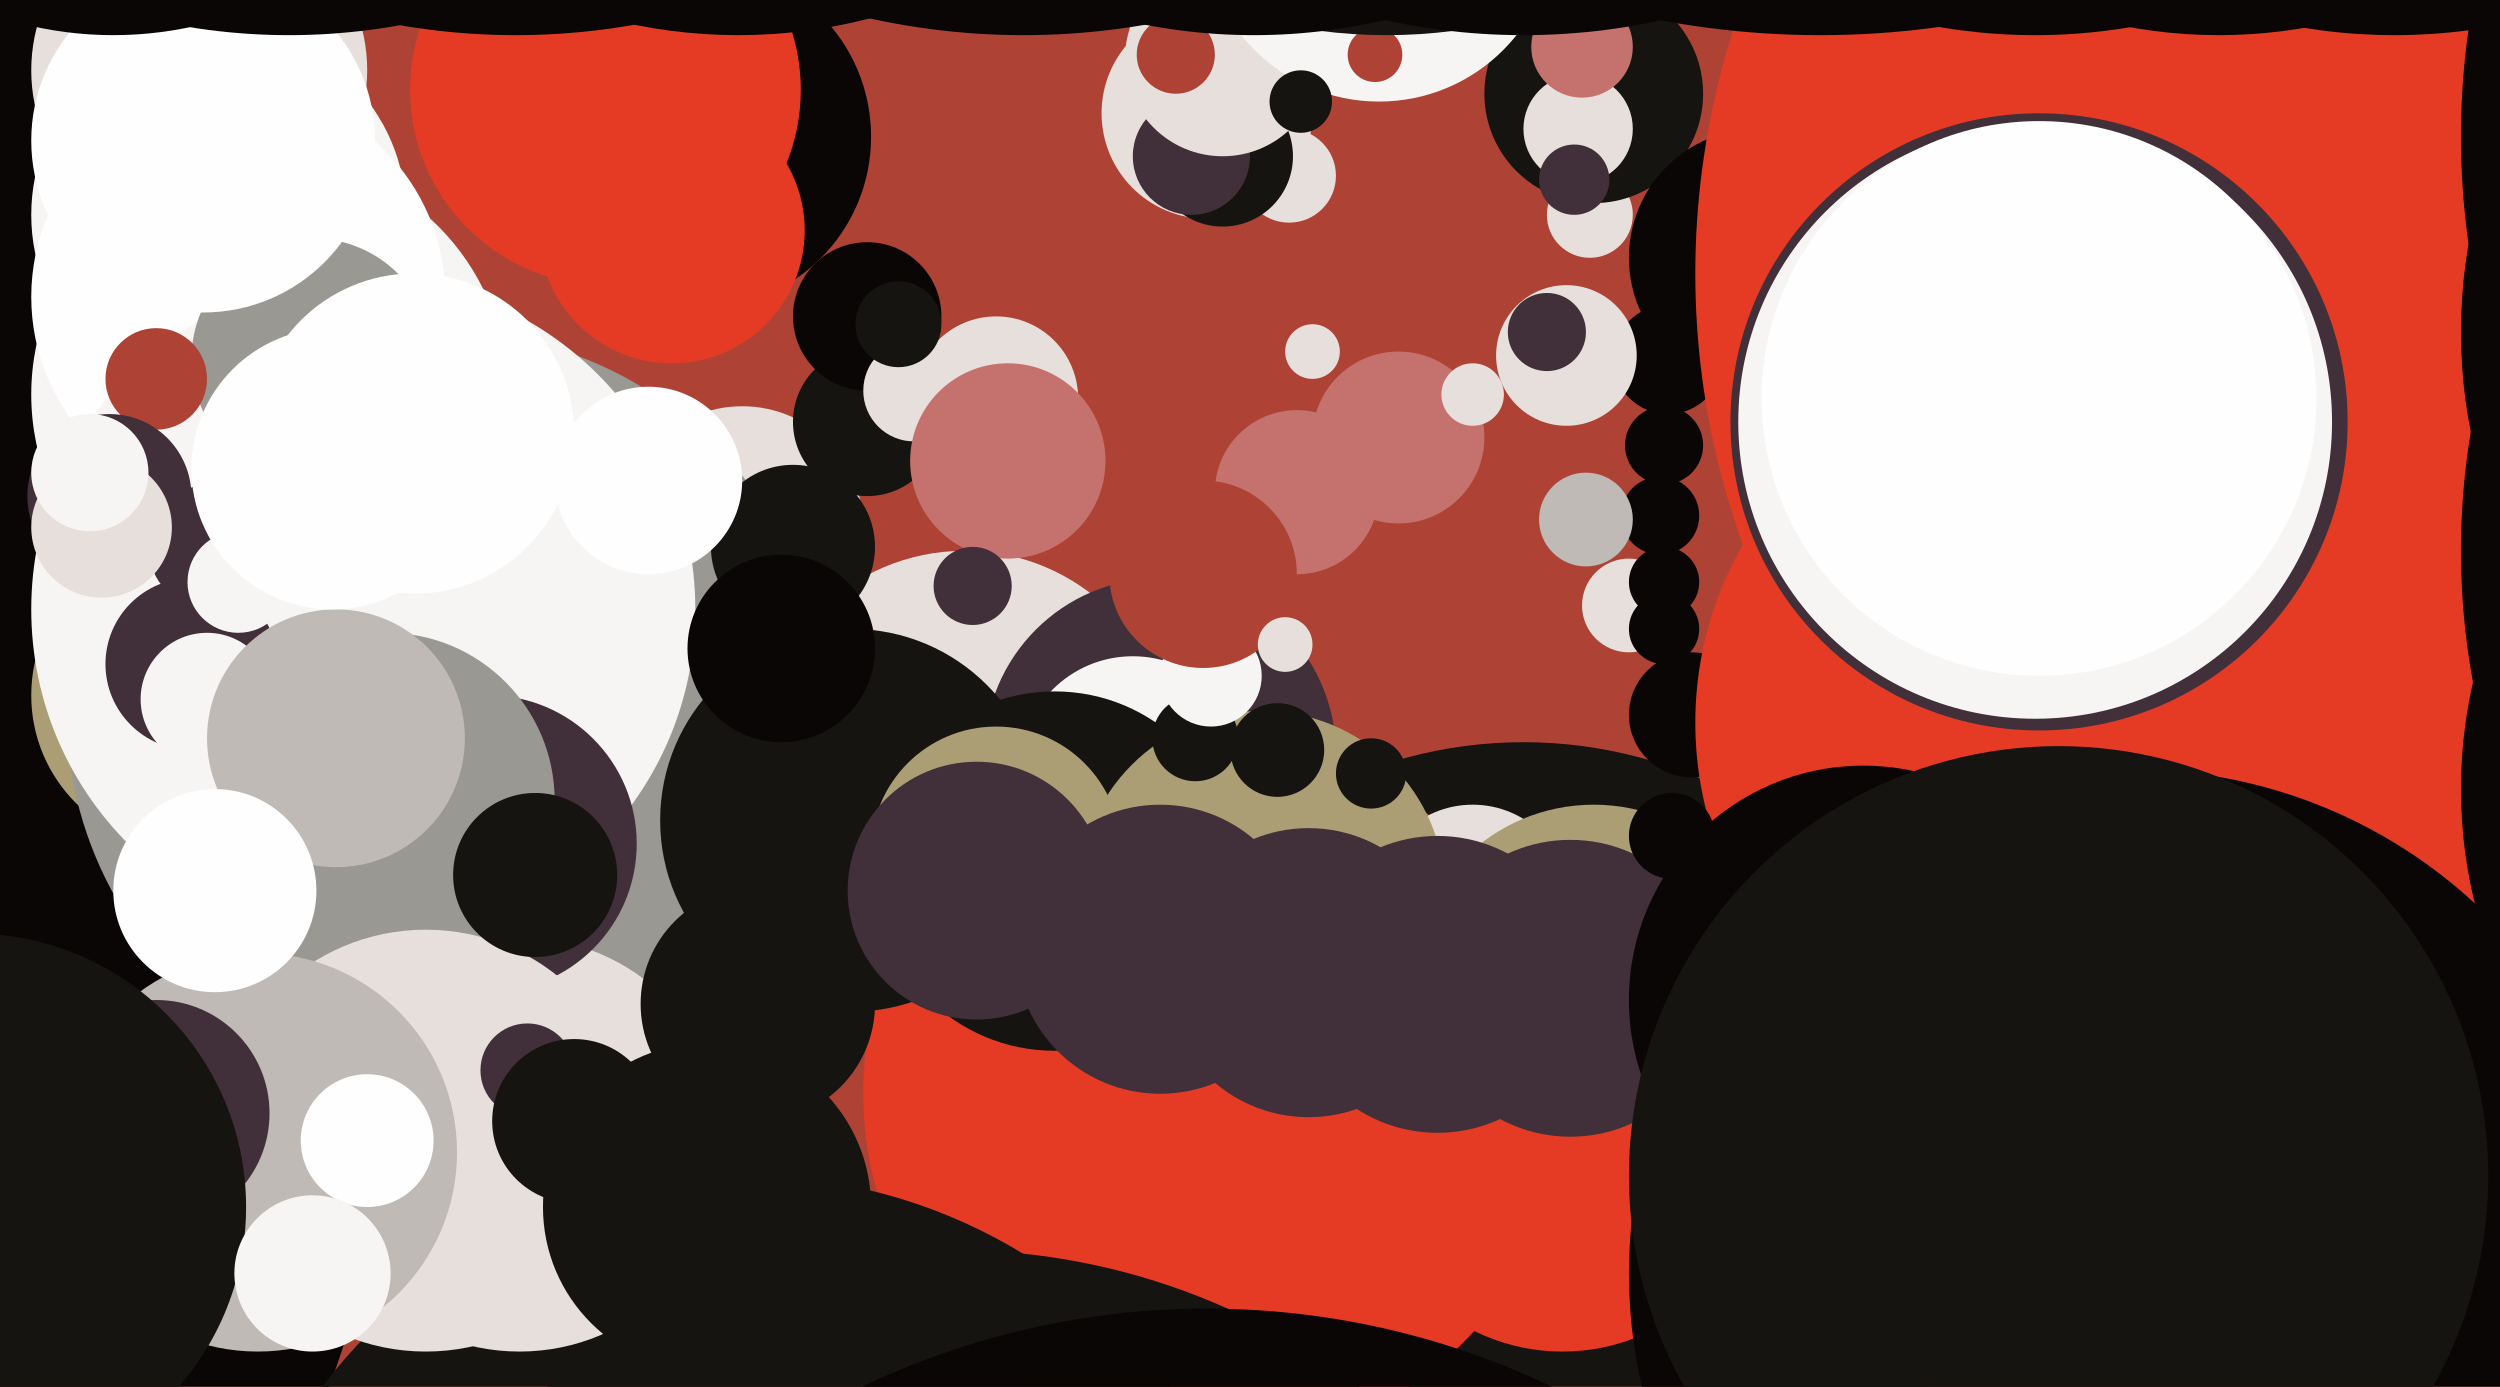 <svg xmlns="http://www.w3.org/2000/svg" width="640px" height="355px">
  <rect width="640" height="355" fill="rgb(174,67,53)"/>
  <circle cx="190" cy="135" r="31" fill="rgb(231,223,219)"/>
  <circle cx="-236" cy="238" r="341" fill="rgb(9,6,5)"/>
  <circle cx="390" cy="305" r="115" fill="rgb(21,20,17)"/>
  <circle cx="69" cy="101" r="61" fill="rgb(247,245,244)"/>
  <circle cx="47" cy="178" r="39" fill="rgb(172,158,116)"/>
  <circle cx="330" cy="45" r="12" fill="rgb(231,223,219)"/>
  <circle cx="358" cy="112" r="22" fill="rgb(197,114,111)"/>
  <circle cx="247" cy="194" r="53" fill="rgb(231,223,219)"/>
  <circle cx="311" cy="280" r="90" fill="rgb(229,59,37)"/>
  <circle cx="377" cy="231" r="25" fill="rgb(231,223,219)"/>
  <circle cx="56" cy="55" r="48" fill="rgb(247,245,244)"/>
  <circle cx="407" cy="55" r="11" fill="rgb(231,223,219)"/>
  <circle cx="222" cy="108" r="19" fill="rgb(21,20,17)"/>
  <circle cx="377" cy="101" r="8" fill="rgb(231,223,219)"/>
  <circle cx="408" cy="24" r="28" fill="rgb(21,20,17)"/>
  <circle cx="450" cy="66" r="33" fill="rgb(9,6,5)"/>
  <circle cx="417" cy="155" r="12" fill="rgb(231,223,219)"/>
  <circle cx="426" cy="149" r="9" fill="rgb(9,6,5)"/>
  <circle cx="427" cy="92" r="14" fill="rgb(9,6,5)"/>
  <circle cx="309" cy="29" r="27" fill="rgb(231,223,219)"/>
  <circle cx="433" cy="183" r="16" fill="rgb(9,6,5)"/>
  <circle cx="114" cy="182" r="97" fill="rgb(153,152,147)"/>
  <circle cx="191" cy="437" r="136" fill="rgb(21,20,17)"/>
  <circle cx="408" cy="253" r="47" fill="rgb(172,158,116)"/>
  <circle cx="133" cy="293" r="53" fill="rgb(231,223,219)"/>
  <circle cx="401" cy="91" r="18" fill="rgb(231,223,219)"/>
  <circle cx="203" cy="140" r="21" fill="rgb(21,20,17)"/>
  <circle cx="332" cy="126" r="21" fill="rgb(197,114,111)"/>
  <circle cx="426" cy="161" r="9" fill="rgb(9,6,5)"/>
  <circle cx="61" cy="76" r="53" fill="rgb(254,254,254)"/>
  <circle cx="400" cy="295" r="51" fill="rgb(229,59,37)"/>
  <circle cx="336" cy="90" r="7" fill="rgb(231,223,219)"/>
  <circle cx="402" cy="253" r="38" fill="rgb(65,47,57)"/>
  <circle cx="93" cy="156" r="85" fill="rgb(247,245,244)"/>
  <circle cx="54" cy="140" r="16" fill="rgb(65,47,57)"/>
  <circle cx="125" cy="216" r="38" fill="rgb(65,47,57)"/>
  <circle cx="99" cy="205" r="43" fill="rgb(153,152,147)"/>
  <circle cx="404" cy="33" r="14" fill="rgb(231,223,219)"/>
  <circle cx="49" cy="170" r="22" fill="rgb(65,47,57)"/>
  <circle cx="525" cy="185" r="91" fill="rgb(229,59,37)"/>
  <circle cx="297" cy="193" r="45" fill="rgb(65,47,57)"/>
  <circle cx="638" cy="70" r="204" fill="rgb(229,59,37)"/>
  <circle cx="244" cy="492" r="172" fill="rgb(21,20,17)"/>
  <circle cx="313" cy="40" r="18" fill="rgb(21,20,17)"/>
  <circle cx="222" cy="81" r="19" fill="rgb(9,6,5)"/>
  <circle cx="290" cy="197" r="29" fill="rgb(247,245,244)"/>
  <circle cx="179" cy="35" r="44" fill="rgb(9,6,5)"/>
  <circle cx="825" cy="35" r="195" fill="rgb(9,6,5)"/>
  <circle cx="51" cy="18" r="43" fill="rgb(231,223,219)"/>
  <circle cx="305" cy="40" r="15" fill="rgb(65,47,57)"/>
  <circle cx="425" cy="132" r="10" fill="rgb(9,6,5)"/>
  <circle cx="80" cy="92" r="31" fill="rgb(153,152,147)"/>
  <circle cx="52" cy="36" r="44" fill="rgb(254,254,254)"/>
  <circle cx="109" cy="292" r="54" fill="rgb(231,223,219)"/>
  <circle cx="270" cy="223" r="46" fill="rgb(21,20,17)"/>
  <circle cx="522" cy="108" r="79" fill="rgb(65,47,57)"/>
  <circle cx="406" cy="133" r="12" fill="rgb(191,186,181)"/>
  <circle cx="53" cy="179" r="17" fill="rgb(247,245,244)"/>
  <circle cx="40" cy="97" r="13" fill="rgb(174,67,53)"/>
  <circle cx="28" cy="127" r="21" fill="rgb(65,47,57)"/>
  <circle cx="323" cy="229" r="47" fill="rgb(172,158,116)"/>
  <circle cx="218" cy="210" r="49" fill="rgb(21,20,17)"/>
  <circle cx="306" cy="189" r="11" fill="rgb(21,20,17)"/>
  <circle cx="313" cy="15" r="25" fill="rgb(231,223,219)"/>
  <circle cx="166" cy="123" r="24" fill="rgb(254,254,254)"/>
  <circle cx="255" cy="218" r="32" fill="rgb(172,158,116)"/>
  <circle cx="66" cy="295" r="51" fill="rgb(191,186,181)"/>
  <circle cx="309" cy="540" r="205" fill="rgb(9,6,5)"/>
  <circle cx="26" cy="135" r="18" fill="rgb(231,223,219)"/>
  <circle cx="426" cy="114" r="10" fill="rgb(9,6,5)"/>
  <circle cx="310" cy="173" r="13" fill="rgb(247,245,244)"/>
  <circle cx="521" cy="108" r="76" fill="rgb(247,245,244)"/>
  <circle cx="308" cy="147" r="24" fill="rgb(174,67,53)"/>
  <circle cx="94" cy="292" r="17" fill="rgb(254,254,254)"/>
  <circle cx="23" cy="121" r="15" fill="rgb(247,245,244)"/>
  <circle cx="155" cy="23" r="50" fill="rgb(229,59,37)"/>
  <circle cx="181" cy="309" r="42" fill="rgb(21,20,17)"/>
  <circle cx="135" cy="274" r="12" fill="rgb(65,47,57)"/>
  <circle cx="761" cy="85" r="131" fill="rgb(9,6,5)"/>
  <circle cx="477" cy="256" r="60" fill="rgb(9,6,5)"/>
  <circle cx="234" cy="100" r="13" fill="rgb(231,223,219)"/>
  <circle cx="40" cy="285" r="29" fill="rgb(65,47,57)"/>
  <circle cx="613" cy="-136" r="145" fill="rgb(9,6,5)"/>
  <circle cx="301" cy="14" r="10" fill="rgb(174,67,53)"/>
  <circle cx="255" cy="102" r="21" fill="rgb(231,223,219)"/>
  <circle cx="-7" cy="309" r="70" fill="rgb(21,20,17)"/>
  <circle cx="262" cy="-174" r="183" fill="rgb(9,6,5)"/>
  <circle cx="61" cy="149" r="13" fill="rgb(247,245,244)"/>
  <circle cx="329" cy="165" r="7" fill="rgb(231,223,219)"/>
  <circle cx="189" cy="-125" r="134" fill="rgb(9,6,5)"/>
  <circle cx="568" cy="-120" r="129" fill="rgb(9,6,5)"/>
  <circle cx="466" cy="-213" r="222" fill="rgb(9,6,5)"/>
  <circle cx="258" cy="118" r="25" fill="rgb(197,114,111)"/>
  <circle cx="29" cy="-86" r="95" fill="rgb(9,6,5)"/>
  <circle cx="200" cy="166" r="24" fill="rgb(9,6,5)"/>
  <circle cx="405" cy="12" r="13" fill="rgb(197,114,111)"/>
  <circle cx="368" cy="252" r="38" fill="rgb(65,47,57)"/>
  <circle cx="815" cy="141" r="185" fill="rgb(9,6,5)"/>
  <circle cx="137" cy="224" r="21" fill="rgb(21,20,17)"/>
  <circle cx="353" cy="-19" r="45" fill="rgb(247,245,244)"/>
  <circle cx="521" cy="-137" r="146" fill="rgb(9,6,5)"/>
  <circle cx="80" cy="326" r="20" fill="rgb(247,245,244)"/>
  <circle cx="147" cy="287" r="21" fill="rgb(21,20,17)"/>
  <circle cx="522" cy="102" r="71" fill="rgb(254,254,254)"/>
  <circle cx="335" cy="249" r="37" fill="rgb(65,47,57)"/>
  <circle cx="194" cy="257" r="30" fill="rgb(21,20,17)"/>
  <circle cx="352" cy="14" r="7" fill="rgb(174,67,53)"/>
  <circle cx="355" cy="-124" r="133" fill="rgb(21,20,17)"/>
  <circle cx="753" cy="202" r="123" fill="rgb(9,6,5)"/>
  <circle cx="230" cy="83" r="11" fill="rgb(21,20,17)"/>
  <circle cx="86" cy="189" r="33" fill="rgb(191,186,181)"/>
  <circle cx="396" cy="85" r="10" fill="rgb(65,47,57)"/>
  <circle cx="74" cy="-150" r="159" fill="rgb(9,6,5)"/>
  <circle cx="249" cy="150" r="10" fill="rgb(65,47,57)"/>
  <circle cx="327" cy="192" r="12" fill="rgb(21,20,17)"/>
  <circle cx="546" cy="326" r="129" fill="rgb(9,6,5)"/>
  <circle cx="351" cy="198" r="9" fill="rgb(21,20,17)"/>
  <circle cx="297" cy="243" r="37" fill="rgb(65,47,57)"/>
  <circle cx="321" cy="-138" r="147" fill="rgb(9,6,5)"/>
  <circle cx="403" cy="46" r="9" fill="rgb(65,47,57)"/>
  <circle cx="132" cy="-165" r="174" fill="rgb(9,6,5)"/>
  <circle cx="390" cy="-156" r="165" fill="rgb(9,6,5)"/>
  <circle cx="55" cy="228" r="26" fill="rgb(254,254,254)"/>
  <circle cx="333" cy="26" r="8" fill="rgb(21,20,17)"/>
  <circle cx="172" cy="59" r="34" fill="rgb(229,59,37)"/>
  <circle cx="85" cy="120" r="36" fill="rgb(254,254,254)"/>
  <circle cx="428" cy="214" r="11" fill="rgb(9,6,5)"/>
  <circle cx="527" cy="301" r="110" fill="rgb(21,20,17)"/>
  <circle cx="106" cy="111" r="41" fill="rgb(254,254,254)"/>
  <circle cx="250" cy="228" r="33" fill="rgb(65,47,57)"/>
</svg>